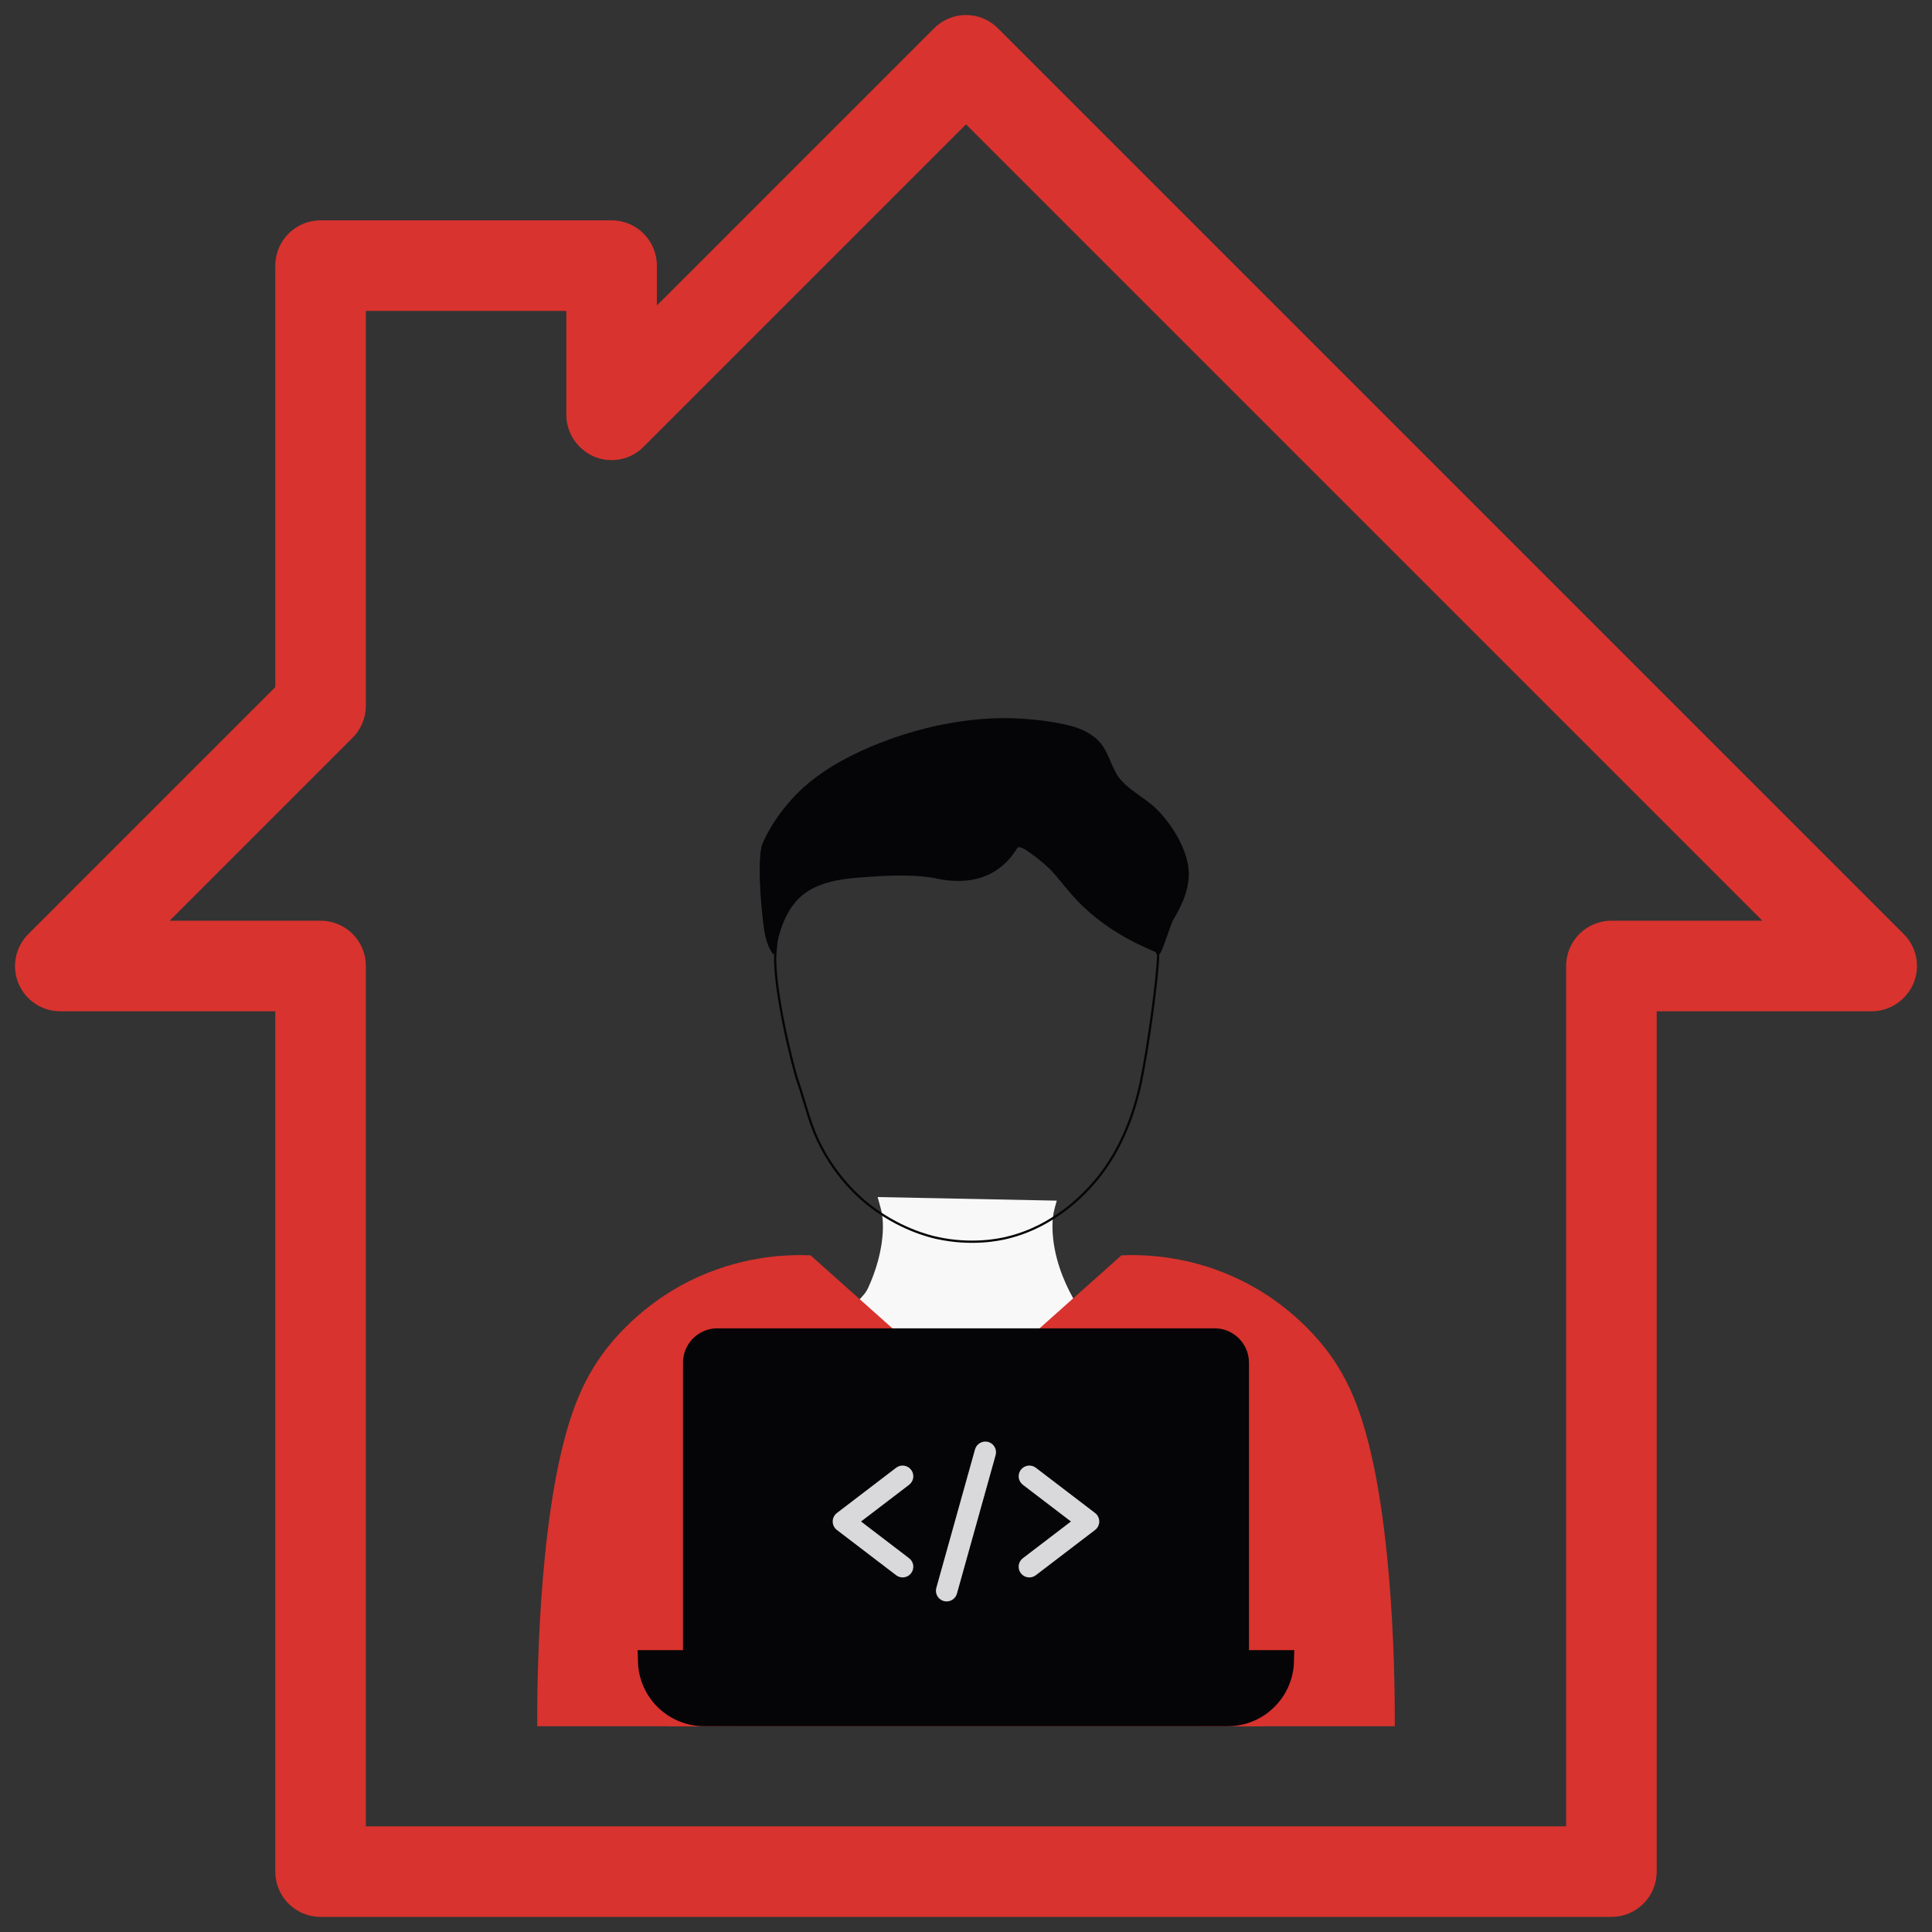 <svg width="86" height="86" viewBox="0 0 86 86" fill="none" xmlns="http://www.w3.org/2000/svg">
<rect x="0" y="0" width="86" height="86" fill="#333333" stroke="none"/>
<g clip-path="url(#clip0_1006_7826)">
<path d="M85.18 43.766C85.489 43.013 85.315 42.14 84.737 41.576L44.424 1.263C44.238 1.075 44.016 0.925 43.772 0.823C43.527 0.721 43.265 0.668 43 0.668C42.735 0.668 42.473 0.721 42.228 0.823C41.984 0.925 41.762 1.075 41.576 1.263L29.24 13.599V11.825C29.24 10.71 28.34 9.809 27.224 9.809H14.271C13.155 9.809 12.255 10.71 12.255 11.825V30.584L1.263 41.576C0.98 41.857 0.786 42.216 0.707 42.607C0.629 42.999 0.668 43.405 0.821 43.774C0.974 44.142 1.233 44.458 1.565 44.679C1.898 44.9 2.288 45.017 2.688 45.016H12.255V83.312C12.255 84.428 13.155 85.328 14.271 85.328H71.729C72.845 85.328 73.745 84.428 73.745 83.312V45.016H83.313C84.132 45.016 84.858 44.518 85.18 43.766ZM71.729 40.984C70.614 40.984 69.714 41.885 69.714 43V81.297H16.286V43C16.286 41.885 15.386 40.984 14.271 40.984H7.552L15.695 32.841C16.071 32.465 16.286 31.954 16.286 31.417V13.841H25.209V18.463C25.209 19.283 25.706 20.008 26.459 20.331C27.211 20.64 28.084 20.465 28.649 19.887L43 5.536L78.448 40.984H71.729Z" fill="#D8332E"/>
<path d="M47.041 53.445C46.934 53.832 46.835 54.113 46.85 54.701C46.882 55.915 47.336 57.015 47.772 57.793L54.84 64.861H32.006L38.433 57.651C38.518 57.555 38.589 57.447 38.642 57.331C38.97 56.623 39.275 55.679 39.301 54.701C39.318 54.036 39.189 53.763 39.067 53.285L47.041 53.445Z" fill="#F8F8F8"/>
<path d="M62.087 76.84H23.913C23.908 75.31 23.921 67.892 25.334 63.336C25.682 62.218 26.084 61.368 26.599 60.589C26.888 60.152 28.155 58.314 30.628 57.056C32.927 55.888 35.056 55.837 36.08 55.878L38.226 57.793L38.271 57.833L43 62.049L47.773 57.793H47.774L49.921 55.878C50.944 55.836 53.073 55.887 55.372 57.056C57.846 58.313 59.112 60.152 59.402 60.589C59.916 61.367 60.318 62.218 60.665 63.336C62.078 67.892 62.092 75.31 62.087 76.84Z" fill="#D8332E"/>
<path d="M32.437 67.942V76.84H29.756V67.942C29.756 67.202 30.356 66.602 31.096 66.602C31.837 66.602 32.437 67.202 32.437 67.942ZM56.243 67.942V76.84H53.562V67.942C53.562 67.202 54.162 66.602 54.902 66.602C55.643 66.602 56.243 67.202 56.243 67.942Z" fill="#D8332E"/>
<path d="M41.699 55.103L41.688 55.152L41.699 55.103C41.4 55.038 39.976 54.703 38.56 53.544C38.199 53.248 36.852 52.091 36.126 50.072C36.036 49.822 35.919 49.438 35.808 49.07L35.79 49.011C35.686 48.667 35.589 48.344 35.526 48.175C35.425 47.898 35.151 46.877 34.913 45.72C34.675 44.563 34.473 43.279 34.51 42.474L35.042 36.887L43.368 34.832L43.369 34.832L43.408 34.842L43.555 34.879C43.682 34.911 43.864 34.958 44.082 35.014C44.519 35.125 45.102 35.275 45.687 35.429C46.272 35.583 46.86 35.74 47.307 35.865C47.53 35.928 47.718 35.983 47.852 36.025C47.919 36.047 47.972 36.065 48.009 36.079C48.028 36.086 48.042 36.092 48.051 36.096C48.053 36.097 48.055 36.099 48.057 36.099C48.057 36.1 48.057 36.1 48.058 36.101L48.068 36.118C48.077 36.133 48.089 36.154 48.104 36.18C48.133 36.232 48.174 36.305 48.225 36.397C48.327 36.58 48.467 36.835 48.634 37.138C48.967 37.744 49.403 38.541 49.836 39.335C50.269 40.13 50.7 40.92 51.022 41.512L51.411 42.227L51.52 42.427L51.549 42.48L51.553 42.487C51.55 42.941 51.436 43.996 51.283 45.122C51.128 46.257 50.935 47.46 50.781 48.181C50.553 49.255 50.031 51.064 48.76 52.569C48.048 53.412 47.361 53.895 47.19 54.012C46.809 54.274 45.999 54.82 44.797 55.104C44.479 55.179 43.247 55.445 41.699 55.103Z" stroke="#050507" stroke-width="0.1"/>
<path d="M45.274 37.759C45.096 38.053 44.789 38.467 44.287 38.78C43.858 39.047 43.426 39.156 43.006 39.197C42.564 39.24 42.118 39.199 41.684 39.105C41.26 39.014 40.402 38.911 38.835 39.02C37.924 39.083 36.952 39.132 36.13 39.571C35.081 40.129 34.709 41.289 34.509 42.382C34.501 42.426 34.476 42.483 34.432 42.473C34.414 42.469 34.4 42.453 34.389 42.438C34.071 42.016 33.999 41.332 33.944 40.825C33.766 39.21 33.784 37.931 33.937 37.568C34.029 37.348 34.496 36.276 35.596 35.212C37.374 33.494 40.304 32.593 41.794 32.284C43.001 32.033 44.277 31.906 45.524 31.993C46.219 32.041 46.947 32.13 47.623 32.301C48.179 32.442 48.729 32.708 49.063 33.174C49.422 33.676 49.509 34.31 49.939 34.769C50.409 35.271 51.049 35.57 51.53 36.06C52.172 36.716 52.812 37.747 52.905 38.671C52.988 39.504 52.623 40.29 52.203 40.984C52.125 41.112 51.677 42.554 51.601 42.475C51.428 42.291 49.23 41.701 47.486 39.565C47.073 39.06 46.891 38.84 46.735 38.689C46.632 38.587 46.312 38.284 45.84 37.956C45.688 37.849 45.362 37.611 45.274 37.759Z" fill="#050507"/>
<path d="M31.933 59.628H54.065C54.635 59.628 55.096 60.09 55.096 60.659V74.486H30.902V60.659C30.902 60.09 31.364 59.628 31.933 59.628Z" fill="#050507" stroke="#050507"/>
<path d="M54.648 76.34H31.349C30.017 76.34 28.933 75.278 28.897 73.954H57.1C57.064 75.278 55.98 76.34 54.648 76.34Z" fill="#050507" stroke="#050507"/>
<path d="M40.178 70.216C40.078 70.216 39.976 70.185 39.889 70.118L37.254 68.105C37.136 68.016 37.066 67.875 37.066 67.727C37.066 67.578 37.136 67.438 37.254 67.348L39.889 65.335C40.098 65.176 40.397 65.216 40.557 65.425C40.717 65.634 40.677 65.933 40.468 66.093L38.328 67.727L40.468 69.362C40.677 69.521 40.717 69.82 40.557 70.029C40.463 70.152 40.321 70.216 40.178 70.216ZM45.82 70.216C45.676 70.216 45.535 70.152 45.441 70.029C45.282 69.82 45.321 69.521 45.531 69.361L47.671 67.727L45.531 66.093C45.322 65.933 45.282 65.634 45.441 65.425C45.601 65.216 45.9 65.175 46.109 65.335L48.745 67.348C48.863 67.438 48.932 67.578 48.932 67.727C48.932 67.875 48.863 68.015 48.745 68.105L46.109 70.118C46.023 70.185 45.921 70.216 45.82 70.216ZM42.138 71.285C42.096 71.285 42.053 71.28 42.01 71.268C41.756 71.197 41.608 70.934 41.679 70.681L43.401 64.517C43.472 64.264 43.735 64.116 43.989 64.186C44.242 64.257 44.39 64.52 44.319 64.773L42.597 70.937C42.538 71.148 42.346 71.285 42.138 71.285Z" fill="#D9D8DA"/>
</g>
<defs>
<clipPath id="clip0_1006_7826">
<rect width="86" height="86" fill="white"/>
</clipPath>
</defs>
</svg>

